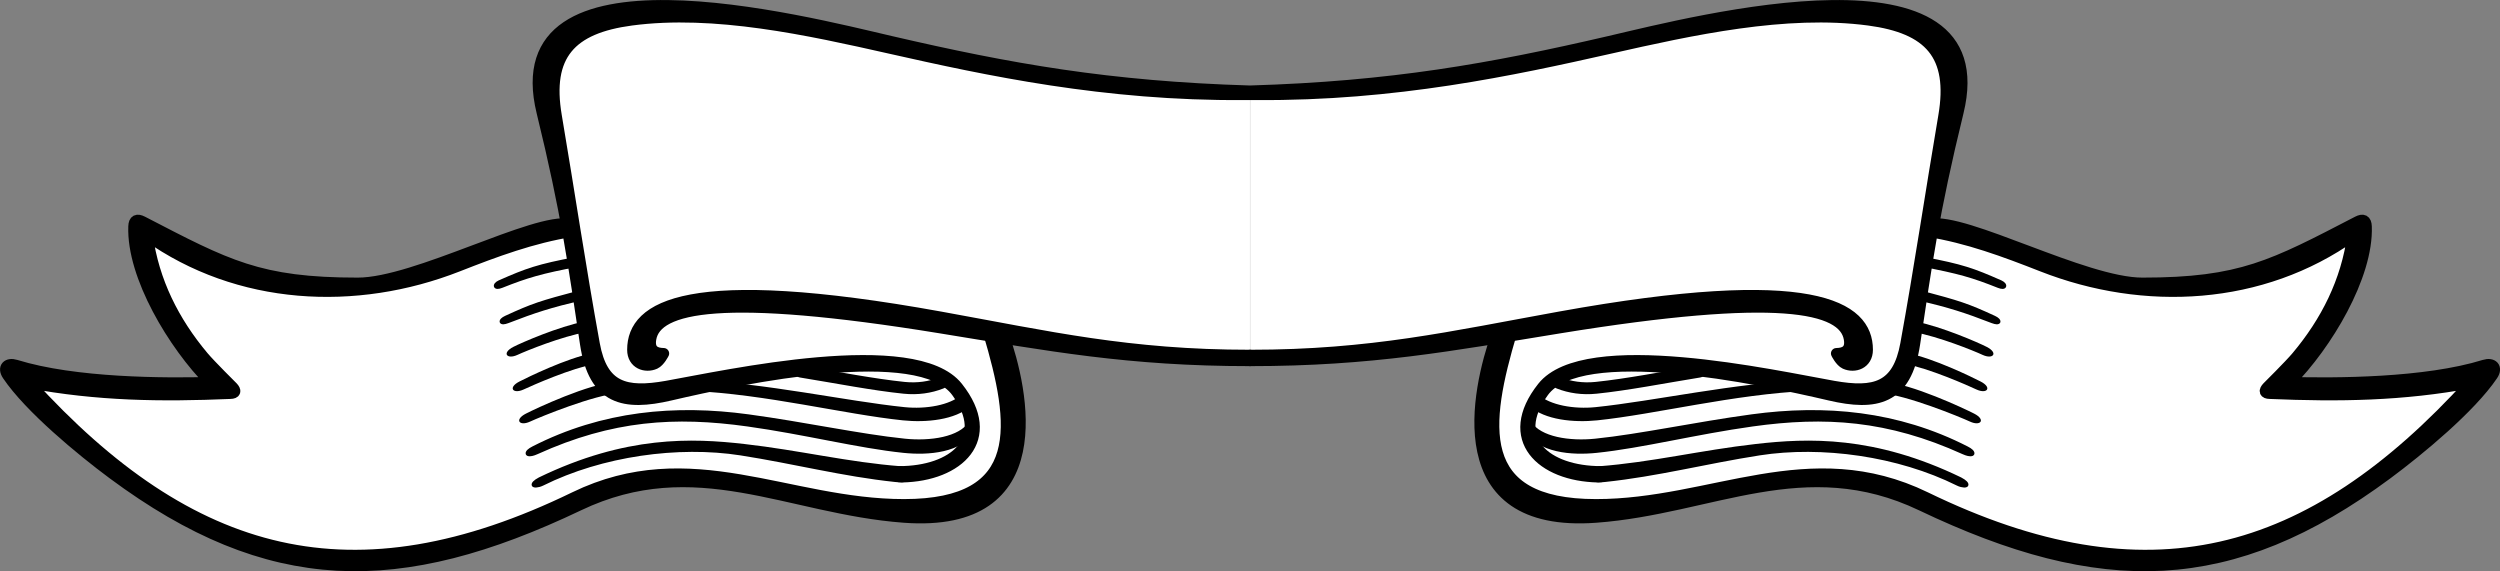 <?xml version="1.0" encoding="UTF-8" standalone="no"?>
<!-- Generator: Adobe Illustrator 15.0.2, SVG Export Plug-In . SVG Version: 6.00 Build 0)  -->

<svg
   xmlns:dc="http://purl.org/dc/elements/1.1/"
   xmlns:cc="http://creativecommons.org/ns#"
   xmlns:rdf="http://www.w3.org/1999/02/22-rdf-syntax-ns#"
   xmlns:svg="http://www.w3.org/2000/svg"
   xmlns="http://www.w3.org/2000/svg"
   xmlns:xlink="http://www.w3.org/1999/xlink"
   xmlns:sodipodi="http://sodipodi.sourceforge.net/DTD/sodipodi-0.dtd"
   xmlns:inkscape="http://www.inkscape.org/namespaces/inkscape"
   version="1.1"
   id="Layer_1"
   x="0px"
   y="0px"
   width="800"
   height="182.776"
   viewBox="0 0 800 182.776"
   enable-background="new 0 0 161.173 191.341"
   xml:space="preserve"
   inkscape:version="0.91 r13725"
   sodipodi:docname="Banner40.svg"><rect x="0" y="0" width="800" height="182.776" fill="#808080" stroke="none"/><defs
     id="defs1919"><defs
       id="defs839"><rect
         height="174.587"
         width="145.356"
         y="8.045"
         x="8.28"
         id="SVGID_69_" /></defs><clipPath
       id="SVGID_70_"><use
         id="use843"
         overflow="visible"
         xlink:href="#SVGID_69_"
         style="overflow:visible"
         x="0"
         y="0"
         width="100%"
         height="100%" /></clipPath><defs
       id="defs1457"><rect
         height="174.587"
         width="145.356"
         y="8.045"
         x="8.28"
         id="SVGID_137_" /></defs><clipPath
       id="SVGID_138_"><use
         id="use1461"
         overflow="visible"
         xlink:href="#SVGID_137_"
         style="overflow:visible"
         x="0"
         y="0"
         width="100%"
         height="100%" /></clipPath><defs
       id="defs1811"><rect
         height="174.587"
         width="145.356"
         y="8.045"
         x="8.28"
         id="SVGID_185_" /></defs><clipPath
       id="SVGID_186_"><use
         id="use1815"
         overflow="visible"
         xlink:href="#SVGID_185_"
         style="overflow:visible"
         x="0"
         y="0"
         width="100%"
         height="100%" /></clipPath><defs
       id="defs319"><rect
         height="174.587"
         width="145.356"
         y="8.045"
         x="8.28"
         id="SVGID_25_" /></defs><clipPath
       id="SVGID_26_"><use
         id="use323"
         overflow="visible"
         xlink:href="#SVGID_25_"
         style="overflow:visible"
         x="0"
         y="0"
         width="100%"
         height="100%" /></clipPath><defs
       id="defs599"><rect
         height="174.587"
         width="145.356"
         y="8.045"
         x="8.28"
         id="SVGID_49_" /></defs><clipPath
       id="SVGID_50_"><use
         id="use603"
         overflow="visible"
         xlink:href="#SVGID_49_"
         style="overflow:visible"
         x="0"
         y="0"
         width="100%"
         height="100%" /></clipPath><defs
       id="defs495"><rect
         height="174.587"
         width="145.356"
         y="8.045"
         x="8.28"
         id="SVGID_41_" /></defs><clipPath
       id="SVGID_42_"><use
         id="use499"
         overflow="visible"
         xlink:href="#SVGID_41_"
         style="overflow:visible"
         x="0"
         y="0"
         width="100%"
         height="100%" /></clipPath><defs
       id="defs199"><rect
         height="174.587"
         width="145.356"
         y="8.045"
         x="8.28"
         id="SVGID_17_" /></defs><clipPath
       id="SVGID_18_"><use
         id="use203"
         overflow="visible"
         xlink:href="#SVGID_17_"
         style="overflow:visible"
         x="0"
         y="0"
         width="100%"
         height="100%" /></clipPath><defs
       id="defs405"><rect
         height="174.587"
         width="145.356"
         y="8.045"
         x="8.28"
         id="SVGID_29_" /></defs><clipPath
       id="SVGID_30_"><use
         id="use409"
         overflow="visible"
         xlink:href="#SVGID_29_"
         style="overflow:visible"
         x="0"
         y="0"
         width="100%"
         height="100%" /></clipPath><defs
       id="defs807"><rect
         height="174.587"
         width="145.356"
         y="8.045"
         x="8.28"
         id="SVGID_65_" /></defs><clipPath
       id="SVGID_66_"><use
         id="use811"
         overflow="visible"
         xlink:href="#SVGID_65_"
         style="overflow:visible"
         x="0"
         y="0"
         width="100%"
         height="100%" /></clipPath><defs
       id="defs5"><rect
         height="174.587"
         width="145.356"
         y="8.045"
         x="8.28"
         id="SVGID_1_" /></defs><clipPath
       id="SVGID_2_"><use
         id="use9"
         overflow="visible"
         xlink:href="#SVGID_1_"
         style="overflow:visible"
         x="0"
         y="0"
         width="100%"
         height="100%" /></clipPath><defs
       id="defs707"><rect
         height="174.587"
         width="145.356"
         y="8.045"
         x="8.28"
         id="SVGID_53_" /></defs><clipPath
       id="SVGID_54_"><use
         id="use711"
         overflow="visible"
         xlink:href="#SVGID_53_"
         style="overflow:visible"
         x="0"
         y="0"
         width="100%"
         height="100%" /></clipPath><defs
       id="defs435"><rect
         height="174.587"
         width="145.356"
         y="8.045"
         x="8.28"
         id="SVGID_33_" /></defs><clipPath
       id="SVGID_34_"><use
         id="use439"
         overflow="visible"
         xlink:href="#SVGID_33_"
         style="overflow:visible"
         x="0"
         y="0"
         width="100%"
         height="100%" /></clipPath><defs
       id="defs1679"><rect
         height="174.587"
         width="145.356"
         y="8.045"
         x="8.28"
         id="SVGID_169_" /></defs><clipPath
       id="SVGID_170_"><use
         id="use1683"
         overflow="visible"
         xlink:href="#SVGID_169_"
         style="overflow:visible"
         x="0"
         y="0"
         width="100%"
         height="100%" /></clipPath><defs
       id="defs1627"><rect
         height="174.587"
         width="145.356"
         y="8.045"
         x="8.28"
         id="SVGID_161_" /></defs><clipPath
       id="SVGID_162_"><use
         id="use1631"
         overflow="visible"
         xlink:href="#SVGID_161_"
         style="overflow:visible"
         x="0"
         y="0"
         width="100%"
         height="100%" /></clipPath></defs><sodipodi:namedview
     pagecolor="#ffffff"
     bordercolor="#666666"
     borderopacity="1"
     objecttolerance="10"
     gridtolerance="10"
     guidetolerance="10"
     inkscape:pageopacity="0"
     inkscape:pageshadow="2"
     inkscape:window-width="1600"
     inkscape:window-height="837"
     id="namedview1917"
     showgrid="false"
     inkscape:zoom="1.38"
     inkscape:cx="400"
     inkscape:cy="91.38797"
     inkscape:window-x="-8"
     inkscape:window-y="-8"
     inkscape:window-maximized="1"
     inkscape:current-layer="Layer_1"
     fit-margin-top="0"
     fit-margin-left="0"
     fit-margin-right="0"
     fit-margin-bottom="0" /><g
     id="g6799"
     transform="matrix(7.807,0,0,7.807,-1793.352,-1229.464)"><path
       transform="translate(200,0)"
       clip-path="url(#SVGID_186_)"
       d="m 80.945,171.968 c -4.108,0 -7.06,-0.357 -10.448,-1.026 0.747,2.54 2.241,7.371 -3.73,7.371 -4.345,0 -8.957,-2.613 -13.436,-0.315 -9.782,5.017 -17.167,1.434 -23.139,-5.283 0,0 4.415,0.943 8.957,0.746 0,0 -3.403,-2.9 -3.732,-6.718 2.986,2.239 5.971,2.566 8.959,2.566 2.984,0 4.893,-1.803 8.801,-2.42 -0.219,-1.351 -0.455,-2.727 -0.807,-4.624 -0.384,-2.071 0.187,-3.752 3.201,-4.106 6.719,-0.789 13.219,3.202 25.375,3.202 l 0,10.607 z"
       id="path1841"
       inkscape:connector-curvature="0"
       style="fill:#ffffff" /><path
       transform="translate(200,0)"
       clip-path="url(#SVGID_186_)"
       d="m 51.436,174.764 c -0.434,0.201 -0.657,-0.078 -0.168,-0.328 0.396,-0.203 2.573,-1.232 3.734,-1.309 0.16,-0.011 0.277,0.087 0.312,0.2 0.037,0.125 -0.033,0.256 -0.205,0.268 -1.045,0.069 -3.256,0.976 -3.673,1.169"
       id="path1843"
       inkscape:connector-curvature="0" /><path
       transform="translate(200,0)"
       clip-path="url(#SVGID_186_)"
       d="m 66.719,174.712 c -2.409,-0.25 -5.606,-1.072 -8.671,-1.208 -0.158,-0.007 -0.259,-0.113 -0.26,-0.234 -10e-4,-0.126 0.103,-0.227 0.264,-0.22 3.076,0.137 6.31,0.87 8.728,1.12 0.894,0.093 1.869,-0.084 2.338,-0.504 0.142,-0.127 0.504,0.349 0.369,0.469 -0.622,0.558 -1.802,0.677 -2.768,0.577"
       id="path1845"
       inkscape:connector-curvature="0" /><path
       transform="translate(200,0)"
       clip-path="url(#SVGID_186_)"
       d="m 60.056,176.147 c -2.535,-0.395 -5.661,0.033 -8.082,1.239 -0.106,0.053 -0.202,0.071 -0.274,0.078 -0.059,0.005 -0.147,0.003 -0.185,-0.065 -0.021,-0.038 -0.016,-0.078 -0.004,-0.107 0.012,-0.029 0.032,-0.057 0.057,-0.081 0.048,-0.05 0.126,-0.104 0.229,-0.158 3.568,-1.729 6.292,-1.614 8.414,-1.373 2.275,0.257 4.271,0.751 6.448,0.915 0.188,0.014 0.241,0.184 0.29,0.331 0.045,0.136 0.128,0.385 -0.554,0.312 -2.153,-0.227 -4.126,-0.745 -6.339,-1.091"
       id="path1847"
       inkscape:connector-curvature="0" /><path
       transform="translate(200,0)"
       clip-path="url(#SVGID_186_)"
       d="m 66.74,173.619 c -1.271,-0.131 -2.716,-0.415 -4.248,-0.665 -0.159,-0.026 -0.22,-0.164 -0.201,-0.279 0.02,-0.115 0.12,-0.226 0.279,-0.2 1.521,0.248 2.959,0.531 4.22,0.662 0.52,0.053 0.996,-0.02 1.411,-0.182 0.15,-0.059 0.271,0.028 0.314,0.137 0.043,0.109 0.013,0.255 -0.138,0.314 -0.487,0.192 -1.043,0.275 -1.637,0.213"
       id="path1849"
       inkscape:connector-curvature="0" /><path
       transform="translate(200,0)"
       clip-path="url(#SVGID_186_)"
       d="m 50.296,169.281 c -0.073,0.029 -0.142,0.046 -0.197,0.044 -0.052,-0.002 -0.115,-0.022 -0.139,-0.084 -0.023,-0.059 0.005,-0.117 0.037,-0.155 0.035,-0.041 0.086,-0.08 0.154,-0.11 1.136,-0.501 1.59,-0.663 3.173,-0.963 0.133,-0.026 0.241,0.047 0.278,0.142 0.041,0.105 -0.011,0.225 -0.155,0.252 -1.546,0.293 -2.093,0.454 -3.151,0.874"
       id="path1851"
       inkscape:connector-curvature="0" /><path
       transform="translate(200,0)"
       clip-path="url(#SVGID_186_)"
       d="m 50.55,170.726 c -0.078,0.03 -0.153,0.049 -0.209,0.05 -0.047,0 -0.122,-0.012 -0.146,-0.082 -0.022,-0.065 0.02,-0.122 0.052,-0.155 0.038,-0.039 0.097,-0.077 0.168,-0.11 1.126,-0.518 1.418,-0.609 3.067,-1.048 0.139,-0.037 0.242,0.045 0.266,0.151 0.023,0.104 -0.032,0.224 -0.171,0.257 -1.287,0.306 -1.914,0.505 -3.027,0.937"
       id="path1853"
       inkscape:connector-curvature="0" /><path
       transform="translate(200,0)"
       clip-path="url(#SVGID_186_)"
       d="m 66.736,176.044 c -1.861,-0.193 -4.059,-0.757 -6.393,-1.082 -2.953,-0.412 -5.522,-0.259 -8.598,1.135 -0.169,0.077 -0.259,0.085 -0.325,0.087 -0.057,0.002 -0.144,-0.013 -0.162,-0.099 -0.014,-0.066 0.031,-0.128 0.072,-0.168 0.047,-0.047 0.117,-0.09 0.202,-0.134 2.862,-1.463 5.857,-1.726 8.862,-1.317 2.329,0.317 4.548,0.805 6.404,0.997 1.046,0.108 2.238,-0.068 2.632,-0.697 0.103,-0.164 0.398,0.191 0.302,0.345 -0.593,0.952 -1.982,1.038 -2.996,0.933"
       id="path1855"
       inkscape:connector-curvature="0" /><path
       transform="translate(200,0)"
       clip-path="url(#SVGID_186_)"
       d="m 51.172,173.447 c -0.434,0.201 -0.658,-0.078 -0.168,-0.328 0.346,-0.177 1.92,-0.951 3.004,-1.164 0.03,-0.006 0.073,0.018 0.084,0.047 l 0.109,0.288 c 0.017,0.047 -0.008,0.091 -0.057,0.1 -1.019,0.18 -2.608,0.889 -2.972,1.057"
       id="path1857"
       inkscape:connector-curvature="0" /><path
       transform="translate(200,0)"
       clip-path="url(#SVGID_186_)"
       d="m 50.922,172.028 c -0.434,0.201 -0.657,-0.078 -0.168,-0.328 0.347,-0.178 1.845,-0.83 2.928,-1.043 0.042,-0.008 0.082,0.021 0.088,0.064 l 0.039,0.289 c 0.006,0.037 -0.024,0.077 -0.061,0.083 -1.019,0.181 -2.461,0.766 -2.826,0.935"
       id="path1859"
       inkscape:connector-curvature="0" /><path
       transform="translate(200,0)"
       clip-path="url(#SVGID_186_)"
       d="m 80.953,171.968 c 4.107,0 7.059,-0.357 10.448,-1.026 -0.747,2.54 -2.241,7.371 3.729,7.371 4.345,0 8.957,-2.613 13.437,-0.315 9.781,5.017 17.168,1.434 23.139,-5.283 0,0 -4.415,0.943 -8.957,0.746 0,0 3.403,-2.9 3.731,-6.718 -2.985,2.239 -5.972,2.566 -8.959,2.566 -2.983,0 -4.893,-1.803 -8.802,-2.42 0.221,-1.351 0.456,-2.727 0.809,-4.624 0.384,-2.071 -0.188,-3.752 -3.2,-4.106 -6.718,-0.789 -13.219,3.202 -25.375,3.202 l 0,10.607 z"
       id="path1861"
       inkscape:connector-curvature="0"
       style="fill:#ffffff" /><path
       transform="translate(200,0)"
       clip-path="url(#SVGID_186_)"
       d="m 80.945,172.042 c -4.982,0 -8.238,-0.762 -12.689,-1.567 -10.362,-1.875 -12.615,-0.45 -12.615,1.343 0,0.575 0.532,0.745 0.916,0.572 0.196,-0.089 0.358,-0.419 0.358,-0.419 -0.365,-0.004 -0.604,-0.149 -0.527,-0.601 0.221,-1.309 2.912,-1.905 11.868,-0.447 4.465,0.726 7.711,1.343 12.693,1.343"
       id="path1875"
       inkscape:connector-curvature="0" /><path
       transform="translate(200,0)"
       clip-path="url(#SVGID_186_)"
       stroke-miterlimit="3.864"
       d="m 80.945,172.042 c -4.982,0 -8.238,-0.762 -12.689,-1.567 -10.362,-1.875 -12.615,-0.45 -12.615,1.343 0,0.575 0.532,0.745 0.916,0.572 0.196,-0.089 0.358,-0.419 0.358,-0.419 -0.365,-0.004 -0.604,-0.149 -0.527,-0.601 0.221,-1.309 2.912,-1.905 11.868,-0.447 4.465,0.726 7.711,1.343 12.693,1.343"
       id="path1877"
       inkscape:connector-curvature="0"
       style="fill:none;stroke:#000000;stroke-width:0.448;stroke-linecap:round;stroke-linejoin:round;stroke-miterlimit:3.864" /><path
       transform="translate(200,0)"
       clip-path="url(#SVGID_186_)"
       d="m 53.171,166.966 c -1.642,0.263 -3.148,0.824 -4.687,1.428 -4.194,1.647 -9.006,1.395 -12.733,-1.256 0.26,1.884 1.086,3.524 2.294,4.963 0.295,0.35 1.2,1.246 1.2,1.246 0.151,0.157 0.124,0.257 -0.09,0.263 -2.855,0.122 -5.448,0.085 -8.255,-0.439 6.628,7.289 13.286,9.103 22.362,4.693 4.769,-2.316 8.741,0.299 13.504,0.299 5.052,0 4.576,-3.307 3.464,-7.043 l 0.606,0.065 c 0.813,2.296 2.09,7.958 -4.07,7.5 -4.748,-0.352 -8.549,-2.771 -13.333,-0.489 -7.366,3.514 -12.689,3.464 -19.098,-1.292 -1.307,-0.969 -3.413,-2.712 -4.311,-4.041 -0.218,-0.323 0.002,-0.516 0.329,-0.415 2.433,0.755 6.117,0.757 7.992,0.708 -1.518,-1.527 -3.226,-4.361 -3.152,-6.394 0.01,-0.263 0.135,-0.313 0.358,-0.199 3.472,1.799 4.775,2.522 8.824,2.522 2.384,0 7.255,-2.693 8.705,-2.414 l 0.091,0.295 z"
       id="path1879"
       inkscape:connector-curvature="0" /><path
       transform="translate(200,0)"
       clip-path="url(#SVGID_186_)"
       stroke-miterlimit="3.864"
       d="m 53.171,166.966 c -1.642,0.263 -3.148,0.824 -4.687,1.428 -4.194,1.647 -9.006,1.395 -12.733,-1.256 0.26,1.884 1.086,3.524 2.294,4.963 0.295,0.35 1.2,1.246 1.2,1.246 0.151,0.157 0.124,0.257 -0.09,0.263 -2.855,0.122 -5.448,0.085 -8.255,-0.439 6.628,7.289 13.286,9.103 22.362,4.693 4.769,-2.316 8.741,0.299 13.504,0.299 5.052,0 4.576,-3.307 3.464,-7.043 l 0.606,0.065 c 0.813,2.296 2.09,7.958 -4.07,7.5 -4.748,-0.352 -8.549,-2.771 -13.333,-0.489 -7.366,3.514 -12.689,3.464 -19.098,-1.292 -1.307,-0.969 -3.413,-2.712 -4.311,-4.041 -0.218,-0.323 0.002,-0.516 0.329,-0.415 2.433,0.755 6.117,0.757 7.992,0.708 -1.518,-1.527 -3.226,-4.361 -3.152,-6.394 0.01,-0.263 0.135,-0.313 0.358,-0.199 3.472,1.799 4.775,2.522 8.824,2.522 2.384,0 7.255,-2.693 8.705,-2.414 l 0.091,0.295 z"
       id="path1881"
       inkscape:connector-curvature="0"
       style="fill:none;stroke:#000000;stroke-width:0.448;stroke-linecap:round;stroke-linejoin:round;stroke-miterlimit:3.864" /><path
       transform="translate(200,0)"
       clip-path="url(#SVGID_186_)"
       d="m 110.461,174.764 c 0.434,0.201 0.657,-0.078 0.168,-0.328 -0.397,-0.203 -2.573,-1.232 -3.735,-1.309 -0.158,-0.011 -0.276,0.087 -0.31,0.2 -0.037,0.125 0.032,0.256 0.204,0.268 1.045,0.069 3.256,0.976 3.673,1.169"
       id="path1883"
       inkscape:connector-curvature="0" /><path
       transform="translate(200,0)"
       clip-path="url(#SVGID_186_)"
       d="m 95.178,174.712 c 2.408,-0.25 5.605,-1.072 8.671,-1.208 0.158,-0.007 0.258,-0.113 0.259,-0.234 10e-4,-0.126 -0.103,-0.227 -0.263,-0.22 -3.075,0.137 -6.311,0.87 -8.729,1.12 -0.893,0.093 -1.869,-0.084 -2.338,-0.504 -0.141,-0.127 -0.503,0.349 -0.369,0.469 0.623,0.558 1.802,0.677 2.769,0.577"
       id="path1885"
       inkscape:connector-curvature="0" /><path
       transform="translate(200,0)"
       clip-path="url(#SVGID_186_)"
       d="m 101.84,176.147 c 2.535,-0.395 5.662,0.033 8.082,1.239 0.106,0.053 0.202,0.071 0.274,0.078 0.059,0.005 0.146,0.003 0.185,-0.065 0.021,-0.038 0.016,-0.078 0.004,-0.107 -0.012,-0.029 -0.032,-0.057 -0.056,-0.081 -0.049,-0.05 -0.127,-0.104 -0.23,-0.158 -3.567,-1.729 -6.292,-1.614 -8.414,-1.373 -2.274,0.257 -4.271,0.751 -6.446,0.915 -0.19,0.014 -0.242,0.184 -0.291,0.331 -0.046,0.136 -0.128,0.385 0.553,0.312 2.155,-0.227 4.126,-0.745 6.339,-1.091"
       id="path1887"
       inkscape:connector-curvature="0" /><path
       transform="translate(200,0)"
       clip-path="url(#SVGID_186_)"
       d="m 95.157,173.619 c 1.271,-0.131 2.717,-0.415 4.248,-0.665 0.16,-0.026 0.22,-0.164 0.201,-0.279 -0.019,-0.115 -0.12,-0.226 -0.278,-0.2 -1.522,0.248 -2.959,0.531 -4.221,0.662 -0.519,0.053 -0.996,-0.02 -1.411,-0.182 -0.149,-0.059 -0.271,0.028 -0.313,0.137 -0.043,0.109 -0.014,0.255 0.137,0.314 0.487,0.192 1.042,0.275 1.637,0.213"
       id="path1889"
       inkscape:connector-curvature="0" /><path
       transform="translate(200,0)"
       clip-path="url(#SVGID_186_)"
       d="m 111.601,169.281 c 0.073,0.029 0.143,0.046 0.197,0.044 0.052,-0.002 0.115,-0.022 0.139,-0.084 0.023,-0.059 -0.005,-0.117 -0.037,-0.155 -0.034,-0.041 -0.087,-0.08 -0.153,-0.11 -1.137,-0.501 -1.591,-0.663 -3.174,-0.963 -0.133,-0.026 -0.24,0.047 -0.277,0.142 -0.041,0.105 0.011,0.225 0.153,0.252 1.549,0.293 2.095,0.454 3.152,0.874"
       id="path1891"
       inkscape:connector-curvature="0" /><path
       transform="translate(200,0)"
       clip-path="url(#SVGID_186_)"
       d="m 111.347,170.726 c 0.078,0.03 0.153,0.049 0.209,0.05 0.047,0 0.122,-0.012 0.146,-0.082 0.021,-0.065 -0.021,-0.122 -0.053,-0.155 -0.037,-0.039 -0.097,-0.077 -0.168,-0.11 -1.126,-0.518 -1.418,-0.609 -3.066,-1.048 -0.141,-0.037 -0.243,0.045 -0.267,0.151 -0.022,0.104 0.032,0.224 0.172,0.257 1.287,0.306 1.914,0.505 3.027,0.937"
       id="path1893"
       inkscape:connector-curvature="0" /><path
       transform="translate(200,0)"
       clip-path="url(#SVGID_186_)"
       d="m 95.161,176.044 c 1.861,-0.193 4.06,-0.757 6.393,-1.082 2.953,-0.412 5.522,-0.259 8.598,1.135 0.169,0.077 0.259,0.085 0.325,0.087 0.057,0.002 0.144,-0.013 0.162,-0.099 0.014,-0.066 -0.031,-0.128 -0.072,-0.168 -0.047,-0.047 -0.117,-0.09 -0.203,-0.134 -2.86,-1.463 -5.856,-1.726 -8.86,-1.317 -2.33,0.317 -4.549,0.805 -6.405,0.997 -1.045,0.108 -2.238,-0.068 -2.631,-0.697 -0.104,-0.164 -0.399,0.191 -0.303,0.345 0.593,0.952 1.982,1.038 2.996,0.933"
       id="path1895"
       inkscape:connector-curvature="0" /><path
       transform="translate(200,0)"
       clip-path="url(#SVGID_186_)"
       d="m 110.724,173.447 c 0.435,0.201 0.657,-0.078 0.168,-0.328 -0.346,-0.177 -1.921,-0.951 -3.004,-1.164 -0.029,-0.006 -0.072,0.018 -0.084,0.047 l -0.108,0.288 c -0.019,0.047 0.007,0.091 0.057,0.1 1.018,0.18 2.609,0.889 2.971,1.057"
       id="path1897"
       inkscape:connector-curvature="0" /><path
       transform="translate(200,0)"
       clip-path="url(#SVGID_186_)"
       d="m 110.974,172.028 c 0.434,0.201 0.658,-0.078 0.168,-0.328 -0.347,-0.178 -1.844,-0.83 -2.927,-1.043 -0.043,-0.008 -0.083,0.021 -0.089,0.064 l -0.039,0.289 c -0.006,0.037 0.023,0.077 0.061,0.083 1.019,0.181 2.462,0.766 2.826,0.935"
       id="path1899"
       inkscape:connector-curvature="0" /><path
       transform="translate(200,0)"
       clip-path="url(#SVGID_186_)"
       d="m 108.726,166.966 c 1.641,0.263 3.146,0.824 4.687,1.428 4.194,1.647 9.006,1.395 12.733,-1.256 -0.26,1.884 -1.087,3.524 -2.295,4.963 -0.294,0.35 -1.199,1.246 -1.199,1.246 -0.151,0.157 -0.124,0.257 0.09,0.263 2.854,0.122 5.448,0.085 8.255,-0.439 -6.629,7.289 -13.286,9.103 -22.362,4.693 -4.769,-2.316 -8.74,0.299 -13.504,0.299 -5.052,0 -4.575,-3.307 -3.464,-7.043 l -0.604,0.065 c -0.814,2.296 -2.091,7.958 4.068,7.5 4.748,-0.352 8.55,-2.771 13.333,-0.489 7.366,3.514 12.689,3.464 19.099,-1.292 1.307,-0.969 3.413,-2.712 4.311,-4.041 0.22,-0.323 -0.003,-0.516 -0.329,-0.415 -2.433,0.755 -6.116,0.757 -7.991,0.708 1.517,-1.527 3.226,-4.361 3.151,-6.394 -0.01,-0.263 -0.135,-0.313 -0.357,-0.199 -3.473,1.799 -4.775,2.522 -8.824,2.522 -2.385,0 -7.255,-2.693 -8.705,-2.414 l -0.093,0.295 z"
       id="path1901"
       inkscape:connector-curvature="0" /><path
       transform="translate(200,0)"
       clip-path="url(#SVGID_186_)"
       stroke-miterlimit="3.864"
       d="m 108.726,166.966 c 1.641,0.263 3.146,0.824 4.687,1.428 4.194,1.647 9.006,1.395 12.733,-1.256 -0.26,1.884 -1.087,3.524 -2.295,4.963 -0.294,0.35 -1.199,1.246 -1.199,1.246 -0.151,0.157 -0.124,0.257 0.09,0.263 2.854,0.122 5.448,0.085 8.255,-0.439 -6.629,7.289 -13.286,9.103 -22.362,4.693 -4.769,-2.316 -8.74,0.299 -13.504,0.299 -5.052,0 -4.575,-3.307 -3.464,-7.043 l -0.604,0.065 c -0.814,2.296 -2.091,7.958 4.068,7.5 4.748,-0.352 8.55,-2.771 13.333,-0.489 7.366,3.514 12.689,3.464 19.099,-1.292 1.307,-0.969 3.413,-2.712 4.311,-4.041 0.22,-0.323 -0.003,-0.516 -0.329,-0.415 -2.433,0.755 -6.116,0.757 -7.991,0.708 1.517,-1.527 3.226,-4.361 3.151,-6.394 -0.01,-0.263 -0.135,-0.313 -0.357,-0.199 -3.473,1.799 -4.775,2.522 -8.824,2.522 -2.385,0 -7.255,-2.693 -8.705,-2.414 l -0.093,0.295 z"
       id="path1903"
       inkscape:connector-curvature="0"
       style="fill:none;stroke:#000000;stroke-width:0.448;stroke-linecap:round;stroke-linejoin:round;stroke-miterlimit:3.864" /><path
       transform="translate(200,0)"
       clip-path="url(#SVGID_186_)"
       d="m 80.953,172.042 c 4.981,0 8.238,-0.762 12.688,-1.567 10.362,-1.875 12.615,-0.45 12.615,1.343 0,0.575 -0.532,0.745 -0.916,0.572 -0.196,-0.089 -0.357,-0.419 -0.357,-0.419 0.364,-0.004 0.604,-0.149 0.526,-0.601 -0.221,-1.309 -2.912,-1.905 -11.868,-0.447 -4.465,0.726 -7.711,1.343 -12.692,1.343"
       id="path1905"
       inkscape:connector-curvature="0" /><path
       transform="translate(200,0)"
       clip-path="url(#SVGID_186_)"
       stroke-miterlimit="3.864"
       d="m 80.953,172.042 c 4.981,0 8.238,-0.762 12.688,-1.567 10.362,-1.875 12.615,-0.45 12.615,1.343 0,0.575 -0.532,0.745 -0.916,0.572 -0.196,-0.089 -0.357,-0.419 -0.357,-0.419 0.364,-0.004 0.604,-0.149 0.526,-0.601 -0.221,-1.309 -2.912,-1.905 -11.868,-0.447 -4.465,0.726 -7.711,1.343 -12.692,1.343"
       id="path1907"
       inkscape:connector-curvature="0"
       style="fill:none;stroke:#000000;stroke-width:0.448;stroke-linecap:round;stroke-linejoin:round;stroke-miterlimit:3.864" /><path
       transform="translate(200,0)"
       clip-path="url(#SVGID_186_)"
       d="m 80.696,161.36 c -5.696,0.041 -10.5,-0.996 -14.509,-1.9 -3.323,-0.75 -7.193,-1.607 -10.6,-1.154 -2.482,0.332 -3.496,1.428 -3.071,3.93 0.528,3.11 0.992,6.246 1.557,9.346 0.326,1.789 1.279,2.029 2.96,1.732 2.421,-0.428 10.186,-2.164 11.93,0.041 1.674,2.115 0.043,3.64 -2.287,3.679 -0.326,0.005 -0.222,-0.222 -0.111,-0.222 2.229,0 3.798,-1.29 2.358,-3.268 -1.518,-2.084 -8.781,-0.556 -11.739,0.135 -1.881,0.439 -3.132,0.197 -3.478,-2.112 -0.477,-3.183 -0.77,-5.37 -1.779,-9.486 -1.706,-6.957 10.71,-3.734 14.288,-2.903 4.876,1.132 8.946,1.86 14.729,2.033 5.794,-0.173 9.865,-0.901 14.741,-2.033 3.576,-0.831 15.993,-4.054 14.288,2.903 -1.01,4.116 -1.303,6.303 -1.78,9.486 -0.346,2.309 -1.597,2.551 -3.478,2.112 -2.958,-0.691 -10.223,-2.219 -11.739,-0.135 -1.44,1.978 0.129,3.268 2.357,3.268 0.11,0 0.216,0.227 -0.11,0.222 -2.329,-0.039 -3.961,-1.564 -2.287,-3.679 1.744,-2.205 9.508,-0.469 11.929,-0.041 1.682,0.297 2.634,0.057 2.96,-1.732 0.564,-3.1 1.029,-6.236 1.558,-9.346 0.424,-2.502 -0.59,-3.598 -3.072,-3.93 -3.407,-0.453 -7.276,0.404 -10.599,1.154 -4.01,0.904 -8.813,1.941 -14.51,1.9 l -0.506,0 z"
       id="path1909"
       inkscape:connector-curvature="0" /><path
       transform="translate(200,0)"
       clip-path="url(#SVGID_186_)"
       stroke-miterlimit="3.864"
       d="m 80.696,161.36 c -5.696,0.041 -10.5,-0.996 -14.509,-1.9 -3.323,-0.75 -7.193,-1.607 -10.6,-1.154 -2.482,0.332 -3.496,1.428 -3.071,3.93 0.528,3.11 0.992,6.246 1.557,9.346 0.326,1.789 1.279,2.029 2.96,1.732 2.421,-0.428 10.186,-2.164 11.93,0.041 1.674,2.115 0.043,3.64 -2.287,3.679 -0.326,0.005 -0.222,-0.222 -0.111,-0.222 2.229,0 3.798,-1.29 2.358,-3.268 -1.518,-2.084 -8.781,-0.556 -11.739,0.135 -1.881,0.439 -3.132,0.197 -3.478,-2.112 -0.477,-3.183 -0.77,-5.37 -1.779,-9.486 -1.706,-6.957 10.71,-3.734 14.288,-2.903 4.876,1.132 8.946,1.86 14.729,2.033 5.794,-0.173 9.865,-0.901 14.741,-2.033 3.576,-0.831 15.993,-4.054 14.288,2.903 -1.01,4.116 -1.303,6.303 -1.78,9.486 -0.346,2.309 -1.597,2.551 -3.478,2.112 -2.958,-0.691 -10.223,-2.219 -11.739,-0.135 -1.44,1.978 0.129,3.268 2.357,3.268 0.11,0 0.216,0.227 -0.11,0.222 -2.329,-0.039 -3.961,-1.564 -2.287,-3.679 1.744,-2.205 9.508,-0.469 11.929,-0.041 1.682,0.297 2.634,0.057 2.96,-1.732 0.564,-3.1 1.029,-6.236 1.558,-9.346 0.424,-2.502 -0.59,-3.598 -3.072,-3.93 -3.407,-0.453 -7.276,0.404 -10.599,1.154 -4.01,0.904 -8.813,1.941 -14.51,1.9 l -0.506,0 z"
       id="path1911"
       inkscape:connector-curvature="0"
       style="fill:none;stroke:#000000;stroke-width:0.448;stroke-linecap:round;stroke-linejoin:round;stroke-miterlimit:3.864" /></g></svg>